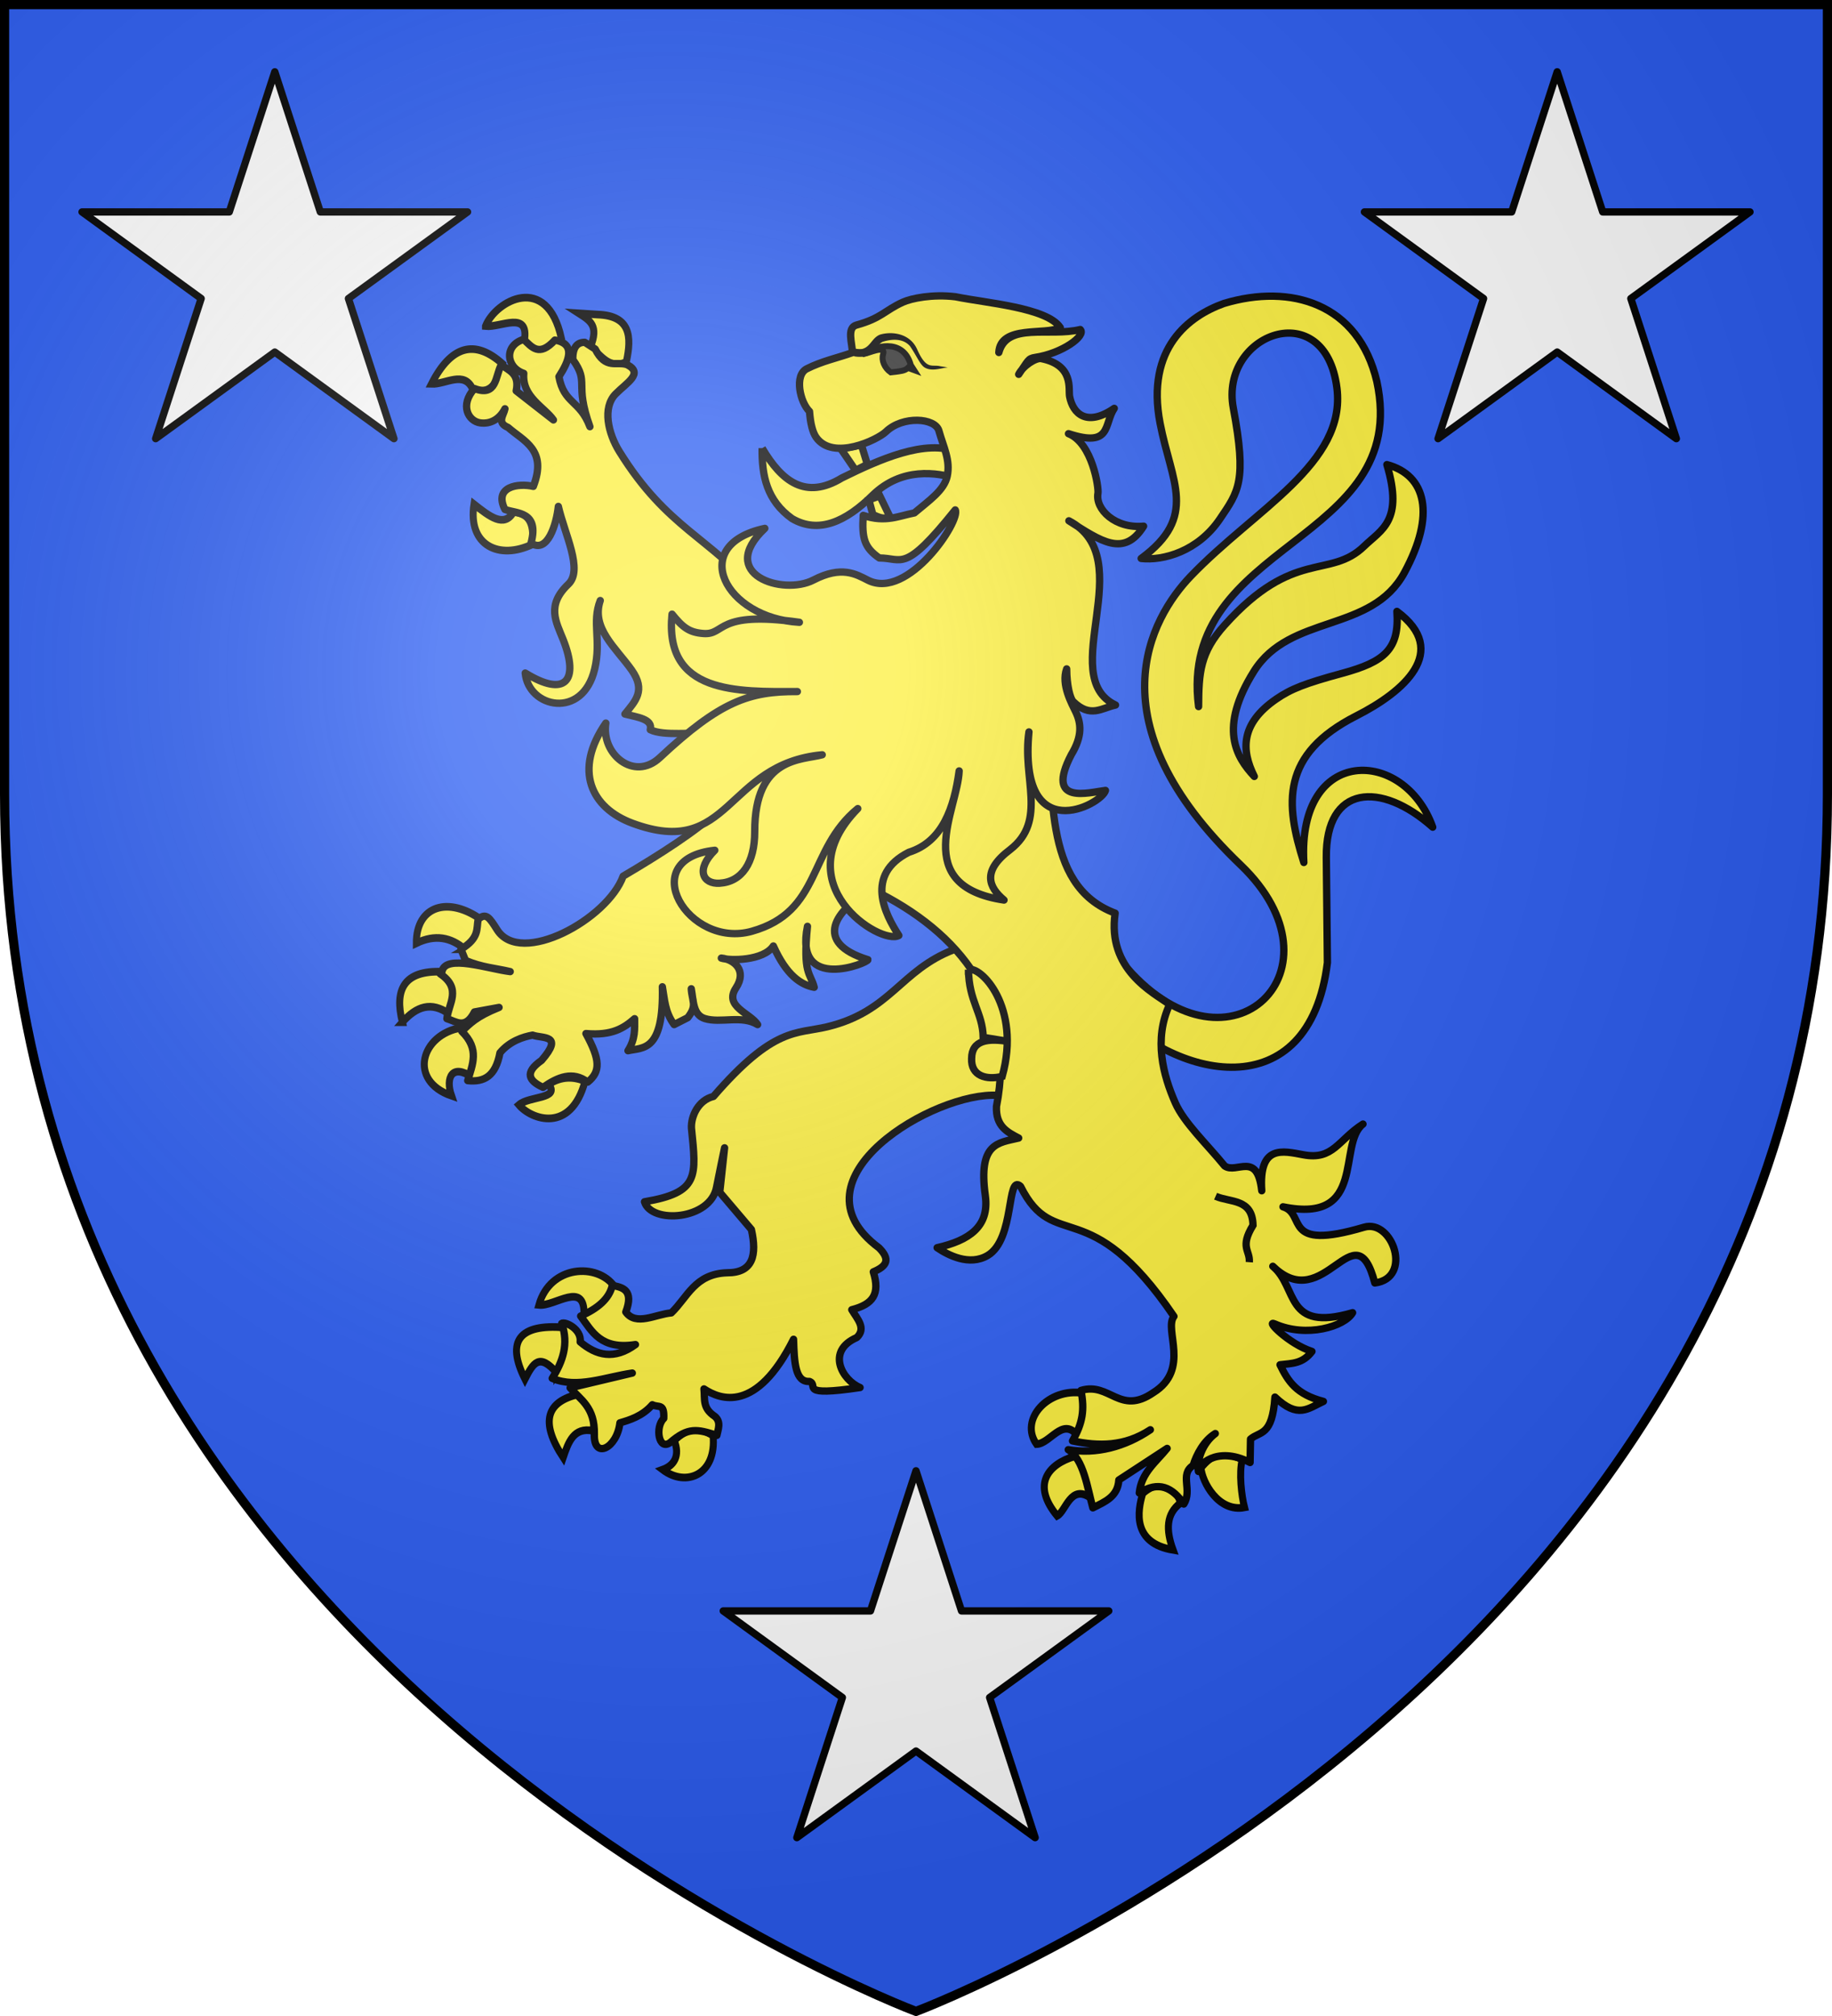 <svg xmlns="http://www.w3.org/2000/svg" xmlns:xlink="http://www.w3.org/1999/xlink" width="600" height="660" version="1.0"><defs><g id="b"><path transform="rotate(18 3.157 -.5)" d="M0 0v1h.5L0 0z" id="a"/><use height="540" width="810" transform="scale(-1 1)" xlink:href="#a"/></g><g id="c"><use height="540" width="810" transform="rotate(72)" xlink:href="#b"/><use height="540" width="810" transform="rotate(144)" xlink:href="#b"/></g><g id="e"><path transform="rotate(18 3.157 -.5)" d="M0 0v1h.5L0 0z" id="d"/><use height="540" width="810" transform="scale(-1 1)" xlink:href="#d"/></g><g id="f"><use height="540" width="810" transform="rotate(72)" xlink:href="#e"/><use height="540" width="810" transform="rotate(144)" xlink:href="#e"/></g><path id="h" d="M-298.5-298.5h597V-40C298.5 246.31 0 358.5 0 358.5S-298.5 246.31-298.5-40v-258.5z"/><path d="M2.922 27.672c0-5.951 2.317-9.843 5.579-11.012 1.448-.519 3.307-.273 5.018 1.447 2.119 2.129 2.736 7.993-3.483 9.121.658-.956.619-3.081-.714-3.787-.99-.524-2.113-.253-2.676.123-.824.552-1.729 2.106-1.679 4.108H2.922z" id="g"/><radialGradient id="u" gradientUnits="userSpaceOnUse" cx="-80" cy="-80" r="405"><stop style="stop-color:#fff;stop-opacity:.31" offset="0"/><stop style="stop-color:#fff;stop-opacity:.25" offset=".19"/><stop style="stop-color:#6b6b6b;stop-opacity:.125" offset=".6"/><stop style="stop-color:#000;stop-opacity:.125" offset="1"/></radialGradient></defs><g transform="translate(300 300)"><use xlink:href="#h" style="fill:#2b5df2" width="600" height="660"/></g><g transform="translate(300 300)"><path d="M76.182 16.86c42.37 47.838 90.778.129 46.293-42.428-60.99-58.348-36.898-100.977-20.433-118.147 26.453-27.586 63.76-46.112 59.864-76.989-4.845-38.394-48.126-22.286-42.417 8.215 5.618 30.016 2.113 34.093-5.475 45.314-8.986 13.288-23.234 17.198-32.259 16.19 23.468-17.26 12.38-31.161 7.748-55.33-5.918-30.875 11.978-43.953 26.125-49.021 27.405-8.246 55.123-.015 62.618 31.95 14.317 66.571-81.786 64.993-72.976 133.018.063-13.874.64-22.17 10.614-33.289 28.45-31.717 43.076-18.643 57.228-32.4 6.92-6.726 16.158-10.208 9.24-33.33 16.165 4.321 19.99 20.552 7.172 44.19-13.476 24.85-46.828 16.767-61.623 40.425-14.498 23.184-7.3 35.014.178 42.99-5.366-10.762-5.68-21.557 8.911-31.622 6.125-4.224 11.834-6.438 27.175-10.607 17.284-4.698 23.387-9.861 22.297-25.313 22.065 16.326 2.684 32.961-16.565 42.725-31.086 15.768-29.147 36.062-21.539 60.034-2.722-48.064 41.12-47.132 52.762-14.455-21.333-18.998-43.865-17.27-43.56 12.35l.444 43.094c-7.36 59.843-62.516 48.916-91.789 15.835" style="fill:#fcef3c;fill-opacity:1;stroke:#000;stroke-width:3;stroke-linejoin:round;stroke-miterlimit:4;stroke-dasharray:none;stroke-opacity:1" transform="matrix(.8 0 0 .8 8.336 3.617)"/><path style="fill:#fcef3c;fill-opacity:1;stroke:#000;stroke-width:3;stroke-miterlimit:4;stroke-dasharray:none;stroke-opacity:1" d="M-73.405-196.12c-.2 11.145 1.896 21.47 12.259 28.836 10.864 6.299 21.942 1.318 33.091-9.703 11.785-11.336 25.96-9.347 34.91-6.537 1.474-5.242-.335-7.372.067-10.882-13.38-5.784-32.862 3.193-47.693 10.479-14.848 9.024-24.58 1.462-32.634-12.192z" transform="matrix(.8 0 0 .8 8.336 3.617)"/><g style="fill:#fcef3c;stroke:#000;stroke-width:2.954;stroke-opacity:1"><path style="fill:#fcef3c;fill-opacity:1;stroke:#000;stroke-width:2.954;stroke-linejoin:miter;stroke-miterlimit:4;stroke-dasharray:none;stroke-opacity:1" d="M862.664 472.577c-7.188-9.211-27.082-8.293-31.832 7.086 6.816.68 19.456-9.608 19.006 3.82 8.305-.468 10.708-4.693 12.826-10.906z" transform="matrix(.777 0 0 .85 -769.055 -280.512)"/><path style="fill:#fcef3c;fill-opacity:1;stroke:#000;stroke-width:2.954;stroke-miterlimit:4;stroke-dasharray:none;stroke-opacity:1" d="M838.453 505.987c-7.478-8.031-10.06-3.885-13.504 2.243-8.187-14.961-2.04-21.175 16.37-19.903 2.197 4.713 1.025 12.246-2.866 17.66zM847.459 514.084c-13.091 2.806-16.482 10.313-6.395 24.351 2.187-5.864 4.356-11.75 12.534-10.302 1.483-4.79-.707-9.68-6.14-14.05zM887.874 531.88c2.56 5.972-.09 9.655-4.86 11.238 9.901 6.854 22.754 1.966 21.23-13.112-7.109-4.021-11.075-2.607-16.37 1.873z" transform="matrix(.777 0 0 .85 -769.055 -280.512)"/></g><path d="M5.021 9.126C-16.855 17.53-20.716 34.393-46.75 40.665c-12.595 3.034-21.761-.202-46.594 28.515-6.256 1.476-9.233 8.194-9.004 12.917 1.983 19.86 3.315 26.379-19.222 30.177 2.745 9.163 27.102 7.553 29.512-6.056.377-2.127 3.268-16.022 3.268-16.022l-1.973 18.182 12.95 15.239c2.355 10.511.694 17.756-9.923 17.713-13.285.431-16.216 10.08-22.865 16.418-6.383.543-14.494 5.494-18.623-.366 3.424-9.072-1.4-10.125-5.537-10.867-1.233 5.499-6.024 9.47-12.943 12.53 4.722 6.417 8.308 13.879 22.434 11.664-8.686 6.403-16.04 4.5-22.627-1.077.627-5.36-6.34-8.522-7.572-7.564 2.984 8.441.405 15.644-3.883 22.466 10.3 4.325 21.751-.578 32.788-2.16l-25.454 6.049c4.372 4.916 10.141 7.965 9.923 19.01-.349 10.402 9.243 5.785 10.466-4.694 3.85-1.126 9.169-2.682 13.262-7.404 2.617 1.318 4.965-.798 4.674 5.617-3.613 3.456-2.12 13.416 2.668 9.827 7.298-6.304 10.98-5.525 19.087-2.914.418-2.305 1.895-5.422-.799-7.726-5.255-3.515-4.025-6.97-4.49-11.284 6.615 4.402 21.47 10.086 36.671-20.306.291 9.614.706 17.6 6.524 17.25 4.068 1.594-5.126 6.3 20.71 2.497-7.236-2.96-14.093-14.905-1.356-20.45 4-3.798.23-7.596-2.037-11.394 8.65-2.234 11.665-6.35 8.812-15.495 5.693-2.381 6.993-5.144 2.34-9.827-38.152-28.308 23.167-64.233 48.704-62.382l21.572-13.826L30.907 7.83 5.02 9.126z" style="fill:#fcef3c;fill-opacity:1;stroke:#000;stroke-width:3;stroke-linejoin:round;stroke-miterlimit:4;stroke-dasharray:none;stroke-opacity:1" transform="matrix(.8 0 0 .8 8.336 3.617)"/><g style="fill:#fcef3c;stroke:#000;stroke-width:2.954;stroke-opacity:1"><path style="fill:#fcef3c;fill-opacity:1;stroke:#000;stroke-width:2.954;stroke-miterlimit:4;stroke-dasharray:none;stroke-opacity:1" d="M799.626 342.685c-5.852-4.625-12.566-5.83-20.464-2.342-.056-14.538 13.622-18.222 27.626-8.897-1.412 4.639-3.066 9.057-7.162 11.239zM773.28 370.783c-3.419-12.474.547-20.053 16.881-19.435 2.937 3.872 7.292 6.562 3.07 16.391-7.79-5.24-14.203-2.924-19.952 3.044zM798.09 372.89c4.946 6.322 8.193 12.644 4.35 18.967-8.001-5.031-11.16.056-8.442 7.258-18.46-5.81-12.894-23.612 4.093-26.225zM834.925 394.666c5.494-3.163 10.533-2.989 15.347-1.17-5.978 20.376-22.706 14.734-27.881 9.132 4.344-3.472 17.501-2.217 12.534-7.962z" transform="matrix(.777 0 0 .85 -769.055 -280.512)"/></g><g style="fill:#fcef3c;stroke:#000;stroke-width:2.954;stroke-opacity:1"><path style="fill:#fcef3c;fill-opacity:1;stroke:#000;stroke-width:2.954;stroke-miterlimit:4;stroke-dasharray:none;stroke-opacity:1" d="M828.018 186.74c-13.82 6.043-27.245.561-24.555-15.454 6.568 4.735 12.686 9.137 16.626 3.044 5.688.234 9.047 3.454 7.93 12.41zM802.95 127.031c-3.537-7.426-11.437-1.875-17.393-2.107 8.263-14.803 18.254-17.275 29.928-7.727-2.034 6.026-3.863 12.314-12.534 9.834zM808.322 102.68c6.403.636 18.51-6.186 16.371 5.62 4.844 5.575 10.078 4.72 15.603-.937-6.06-25.406-27.664-14.525-31.974-4.683zM852.574 110.64c3.55-8.067-.098-10.077-4.86-12.877l7.93.468c13.867.447 14.36 8.545 12.022 18.264-7.023 3.063-10.621-2.492-15.092-5.854z" transform="matrix(.777 0 0 .85 -769.055 -280.512)"/></g><g style="fill:#fcef3c;stroke:#000;stroke-width:2.954;stroke-opacity:1"><path style="fill:#fcef3c;fill-opacity:1;stroke:#000;stroke-width:2.954;stroke-miterlimit:4;stroke-dasharray:none;stroke-opacity:1" d="M1060.277 513.615c3.647 6.117 1 11.122-2.813 15.923-6.094-6.431-11.19 3.576-16.883 3.746-7.364-9.437 4.845-21.822 19.696-19.669zM1063.602 554.123c.898-4.801 1.243-9.466-6.906-16.156-11.329 3.055-18.268 10.955-7.418 22.947 3.764-1.828 5.655-12.549 14.324-6.79zM1085.345 552.25c7.949-6.469 14.594-1.902 15.859 3.747-5.95 4.148-6.17 10.254-3.07 18.03-17.188-2.611-15.061-14.877-12.79-21.777zM1127.295 539.138c-1.437 5.246-.349 13.895.941 18.517-11.056 1.957-17.877-9.844-18.335-15.24 4.608-5.116 8.694-6.899 17.394-3.277z" transform="matrix(.777 0 0 .85 -769.055 -280.512)"/></g><path d="M-171.037-240.653c-8.187 2.542-7.158 11.525.043 13.93-.835 9.593 8.557 13.883 12.142 19.05l-15.24-11.9c1.456-7.06-2.956-8.25-6.112-10.69-2.492 4.688-1.77 13.275-10.977 9.746-6.135 6.781-2.533 13.407 2.414 14.053 4.283.56 7.937-1.644 10.072-5.78-.543 2.682-3.45 5.699 1.245 7.631 6.536 5.733 16.17 9.145 10.374 24.14-6.124-1.431-16.37.057-11.619 9.444 4.782 1.746 14.182.687 10.676 13.751 6.73 4.473 10.393-7.658 11.18-15.008 2.64 11.526 10.247 25.968 4.098 31.82-9.138 8.696-5 15.45-2.15 22.628 6.784 17.088.838 23.807-15.5 13.738 1.275 14.25 23.502 19.23 28.425-1.622 2.8-11.859-1.248-19.07 2.288-28.045-3.827 11.254 6.517 19.442 12.853 28.433 5.899 8.37 1.564 12.659-2.753 18.02 5.073 1.33 11.495 1.992 10.374 6.422 5.7 2.76 17.696.77 23.46 1.792l4.577 31.158c-9.048 8.503-24.126 18.13-39.137 26.965-6.42 17.65-41.926 37.09-51.554 21.999-3.05-4.782-4.508-7.329-7.814-4.319-.738 3.895.608 7.579-7.017 12.24l1.849 4.571c6.775 2.879 12.24 3.137 18.296 4.571-8.833-1.047-26.597-7.294-27.926-.016l-.744.923c9.02 6.11 3.368 12.25 2.753 18.36 3.763 1.111 7.517 4.587 11.28-2.758l10.072-1.85c-9.579 3.82-11.939 6.743-15.278 9.783 7.5 7.28 4.338 13.678 2.452 20.174 6.606.688 11.39-1.66 13.199-11.383 3.966-4.758 9.393-6.52 13.358-7.242 4.112 1.51 12.957-.352 3.66 10.351-7.238 5.064-5.114 8.4.603 11.031 6.102-4.265 12.195-6.771 18.296-2.153 5.398-4.346 5.075-9.233-.725-19.87 10.732.932 15.55-2.242 19.927-6.083-.009 4.152.423 8.173-2.716 13.109 6.09-1.403 14.683.686 14.08-26.173.936 5.16.998 10.321 4.82 15.482l5.564-2.831c4.054-5.194 1.737-6.634 1.452-11.827.886 4.819.662 10.659 5.508 12.178 6.531 2.048 15.05-1.534 21.653 2.48-3.105-4.784-13.89-7.384-8.864-15.01 4.711-7.15-.847-11.725-5.993-12.2 3.54 1.145 17.238 1.164 21.298-4.962 5.39 12.07 11.332 15.907 16.721 16.91-1.514-5.97-4.75-5.157-2.753-24.95-5.577 27.266 25.035 14.926 24.746 13.654-22.777-7.048-13.429-20.384 1.585-28.824 36.758 17.739 59.253 47.068 51.04 88.89-.338 8.065 4.379 10.476 9.091 12.92-8.394 2.01-16.658 1.9-13.655 23.573 1.764 12.741-6.727 18.344-19.73 21.307 4.527 3.084 13.226 7.574 20.683 3.177 11.298-6.662 7.647-33.639 13.457-28.3 13.919 27.816 27.793 1.728 62.82 53.23-4.242 5.346 6.898 21.669-8.46 31.204-13.776 9.481-17.793-4.45-29.613-.907 1.571 7.863.698 13.376-3.47 20.664 10.63 2.187 21.245 2.388 31.876-4.57-10.44 7.087-22.27 10.108-33.612 8.159 6.316 3.891 7.862 15.76 10.072 23.8 4.866-2.478 10.213-4.484 10.638-11.409l19.768-12.92c-4.488 5.59-10.617 10.002-11.393 18.247 7.899-5.07 13.626-2.309 18.22 4.533 3.669-5.716-1.896-12.14 3.812-15.814 1.38-4.505 4.41-10.195 9.09-13.048-5.376 4.055-7.632 11.115-6.916 15.523-.621-2.127 7.225-10.816 21.15-3.67l.177-9.586c3.833-3.331 8.904-.959 9.996-17.19 9.492 9.046 13.515 4.665 19.843 1.776-11.074-2.873-14.436-8.174-17.763-14.997 4.918-.578 9.282-.391 13.081-5.453-9.542-3.055-19.271-13.055-15.274-11.283 13.131 5.823 28.62 1.092 31.915-4.57-27.992 8.123-22.201-10.242-32.67-19.003 21.166 20.694 33.646-24.195 41.761 6.838 15.64-1.981 7.29-26.273-4.414-22.818-34.046 10.052-23.365-5.417-33.178-8.349 34.612 7.094 22.131-25.657 32.745-33.862-10.167 6.484-12.16 14.914-24.464 12.556-8.337-1.522-18.299-4.3-16.976 14.733-1.811-16.45-10.351-6.692-15.203-10.162-7.4-9.058-16.635-17.707-20.205-25.816-4.93-11.195-8.952-25.995-2.29-40.277-7.03-4.966-25.642-14.382-22.32-37.342C40.57-17.263 46.51-57.29 42.76-90.223l-117.564-45.824c-19.886-23.782-37.38-26.984-57.076-58.745-4.506-7.267-7.08-17.873-1.503-23.522 4.586-4.647 11.514-8.386 4.747-11.95-4.376-1.578-8.752 2.22-13.128-6.422l-4.263-2.758c-3.19-.005-4.967 2.146-4.904 7.027 7.025 9.835.465 9.224 7.017 27.502-4.154-10.958-10.613-9.29-12.69-20.476 4.1-6.31 7.148-13.444-1.645-14.96-6.48 7.089-9.447 2.823-12.789-.302z" style="fill:#fcef3c;fill-opacity:1;stroke:#000;stroke-width:3;stroke-linejoin:round;stroke-miterlimit:4;stroke-dasharray:none;stroke-opacity:1" transform="matrix(.8 0 0 .8 8.336 3.617)"/><path d="M11.061 17.276c.146 13.1 5.755 17.376 6.04 27.71l10.943 1.786c-8.983-1.53-15.619-.732-15.689 6.854-.341 7.172 6.043 8.936 12.512 7.345 7.893-28.497-8.91-45.369-13.806-43.695z" style="fill:#fcef3c;fill-opacity:1;stroke:#000;stroke-width:3;stroke-miterlimit:4;stroke-dasharray:none;stroke-opacity:1" transform="matrix(.8 0 0 .8 8.336 3.617)"/><path d="M112.23 110.007c5.998 2.66 15.075.837 15.316 11.882-5.54 9.075-1.143 10.19-1.51 15.121" style="opacity:.98;fill:none;fill-opacity:1;stroke:#000;stroke-width:3;stroke-miterlimit:4;stroke-dasharray:none;stroke-opacity:1" transform="matrix(.8 0 0 .8 8.336 3.617)"/><path style="fill:#fcef3c;fill-opacity:1;stroke:#000;stroke-width:3;stroke-miterlimit:4;stroke-dasharray:none;stroke-opacity:1" d="m-20.697-167.21-4.561-9.418-4.443 1.68 1.607 6.002c4.156 1.966 3.879 1.167 7.397 1.735zM-41.14-195.804l8.355-1.663 2.456 7.991-4.836 2.426-5.975-8.754z" transform="matrix(.8 0 0 .8 8.336 3.617)"/><path d="M-1.038-203.222c-1.491-5.34-14.823-6.26-21.671.357-3.438 3.322-21.675 12.086-28.58 2.33-1.444-2.04-2.348-5.623-2.725-10.615-3.904-3.774-6.33-14.813-1.122-17.454 6.177-3.132 12.458-4.403 18.687-6.605-.05-3.776-2.425-10.168 1.627-11.283 10.237-2.817 11.567-5.985 18.983-9.356 3.515-1.598 12.203-3.37 21.566-2.231 12.57 2.579 37.5 4.43 42.914 12.6-5.942 3.317-24.604-1.209-25.152 10.21 3.417-12.549 20.698-6.303 33.329-9.4 2.524 2.535-7.402 9.778-18.448 11.415-2.988.443-2.77 1.26-6.751 6.921 1.782-3.517 7.023-6.875 9.254-6.437 13.487 2.649 11.032 12.596 11.587 15.49 1.377 7.175 7.136 12.533 18.28 4.865-4.368 6.486-.882 16.206-18.736 10.364 9.79 3.827 12.449 22.27 12.069 24.369-1.188 6.566 7.063 14.61 18.687 13.484-7.958 12.833-17.407 6.22-30.597-2.2 29.592 15.412-5.71 63.601 19.104 75.39-5.634 1.178-10.26 5.477-17.332-1.406-1.28-1.246-2.64-6.641-2.679-13.377-2.38 6.504 2.235 14.463 3.727 17.626 2.14 4.54 2.876 9.743-1.853 17.521-10.811 20.851 7.247 15.376 14.015 14.585C65.706-50.296 31.427-31.999 35.818-80c-2.866 18.894 7.69 36.25-7.689 48.158-11.74 8.846-8.745 15.405-2.512 20.651-38.76-5.771-18.925-37.118-18.373-52.848C5.16-48.994.494-35.072-13.366-30.741c-18.118 9.193-9.737 25.337-4.078 34.048-7.435 4.172-47.093-21.065-16.807-51.935-20.674 16.98-14.607 42.082-43.328 50.196-26.172 7.394-48.12-29.627-15.204-33.135-8.046 8.015-4.815 13.88 1.923 13.485 9.106-.535 14.439-8.296 14.416-21.137-.054-30.708 19.272-29.177 27.629-31.425-39.83 3.752-37.372 42.983-77.711 28.01-17.008-6.314-24.154-21.783-10.874-40.98-1.992 12.728 11.582 23.975 22.077 14.158 24.818-23.212 36.698-27.146 56.34-27.056-24.598.113-54.622 1.015-51.316-31.682 4.438 5.494 7.033 7.467 12.803 7.922 9.229.728 4.79-9.451 39.338-4.585-30.512-1.67-45.9-31.647-14.153-38.44-19.938 18.834 7.393 27.617 19.906 21.138 11.553-5.981 17.408-2.4 22.315.082 16.438 8.314 38.117-24.521 35.73-28.772-21.01 26.205-21.436 19.658-31.086 19.668-6.173-4.285-7.162-8.121-6.585-17.431 9.088 3.103 14.705.166 20.946-1.007 5.773-4.917 12.22-9.181 13.448-15.062 1.367-6.554-1.521-11.808-3.401-18.541z" style="fill:#fcef3c;fill-opacity:1;stroke:#000;stroke-width:3;stroke-linejoin:round;stroke-miterlimit:4;stroke-dasharray:none;stroke-opacity:1" transform="matrix(.8 0 0 .8 8.336 3.617)"/><path style="fill:#313131;stroke:#000;stroke-width:2.438;stroke-opacity:1" d="M-31.866-234.731c6.884-4.4 16.622-5.25 19.314 4.603l1.329 2.063-2.488-.912c-1.352 1.296-3.283 1.335-5.021 1.606l-2.028.232c-2.608-1.847-3.88-4.98-3.137-7.36 1.286-4.118-5.97-.297-7.97-.232z" transform="matrix(.8 0 0 .8 8.336 3.617)"/><path d="M-25.229-242.56c-3.292 1.366-3.786 4.964-7.222 5.843a9.241 9.241 0 0 1-2.822-.133l-.576 3.12s1.702.405 3.702.167c4.048.042 4.967-4.28 7.98-6.042 3.754-1.23 8.41-1.547 11.288 1.726 2.882 4.198 4.143 7.732 6.12 8.825 2.884 1.592 6.231.24 9.347-.107l-3.086-.485c-3.391-.871-5.577 1.796-9.447-6.914-2.939-6.613-10.406-7.482-15.284-6z" style="fill:#000;fill-opacity:1;stroke:none;stroke-width:3;stroke-linecap:round;stroke-linejoin:round;stroke-miterlimit:4;stroke-dasharray:none;stroke-opacity:1" transform="matrix(.8 0 0 .8 8.336 3.617)"/><path id="n" d="m0 181.512-14.905 45.874h-48.23l39.02 28.346-14.905 45.875L0 273.26l39.02 28.346-14.905-45.875 39.02-28.346h-48.23L0 181.512z" style="fill:#fff;fill-opacity:1;stroke:#000;stroke-width:2.4;stroke-linecap:butt;stroke-linejoin:round;stroke-miterlimit:4;stroke-dasharray:none;stroke-opacity:1"/><use x="0" y="0" xlink:href="#i" id="o" transform="translate(0 -450)" width="600" height="660"/><use x="0" y="0" xlink:href="#j" id="p" transform="translate(0 -450)" width="600" height="660"/><use x="0" y="0" xlink:href="#k" id="q" transform="translate(0 -450)" width="600" height="660"/><use x="0" y="0" xlink:href="#l" id="r" transform="translate(0 -450)" width="600" height="660"/><use x="0" y="0" xlink:href="#m" id="s" transform="translate(0 -450)" width="600" height="660"/><use x="0" y="0" xlink:href="#n" id="t" transform="translate(210 -458)" width="600" height="660"/><use xlink:href="#o" transform="translate(-200)" width="600" height="660"/><use xlink:href="#p" transform="translate(-200)" width="600" height="660"/><use xlink:href="#q" transform="translate(-200)" width="600" height="660"/><use xlink:href="#r" transform="translate(-200)" width="600" height="660"/><use xlink:href="#s" transform="translate(-200)" width="600" height="660"/><use xlink:href="#t" transform="translate(-420)" width="600" height="660"/></g><use xlink:href="#h" style="fill:url(#u)" width="600" height="660" transform="translate(300 300)"/><use xlink:href="#h" style="fill:none;stroke:#000;stroke-width:3" width="600" height="660" transform="translate(300 300)"/></svg>